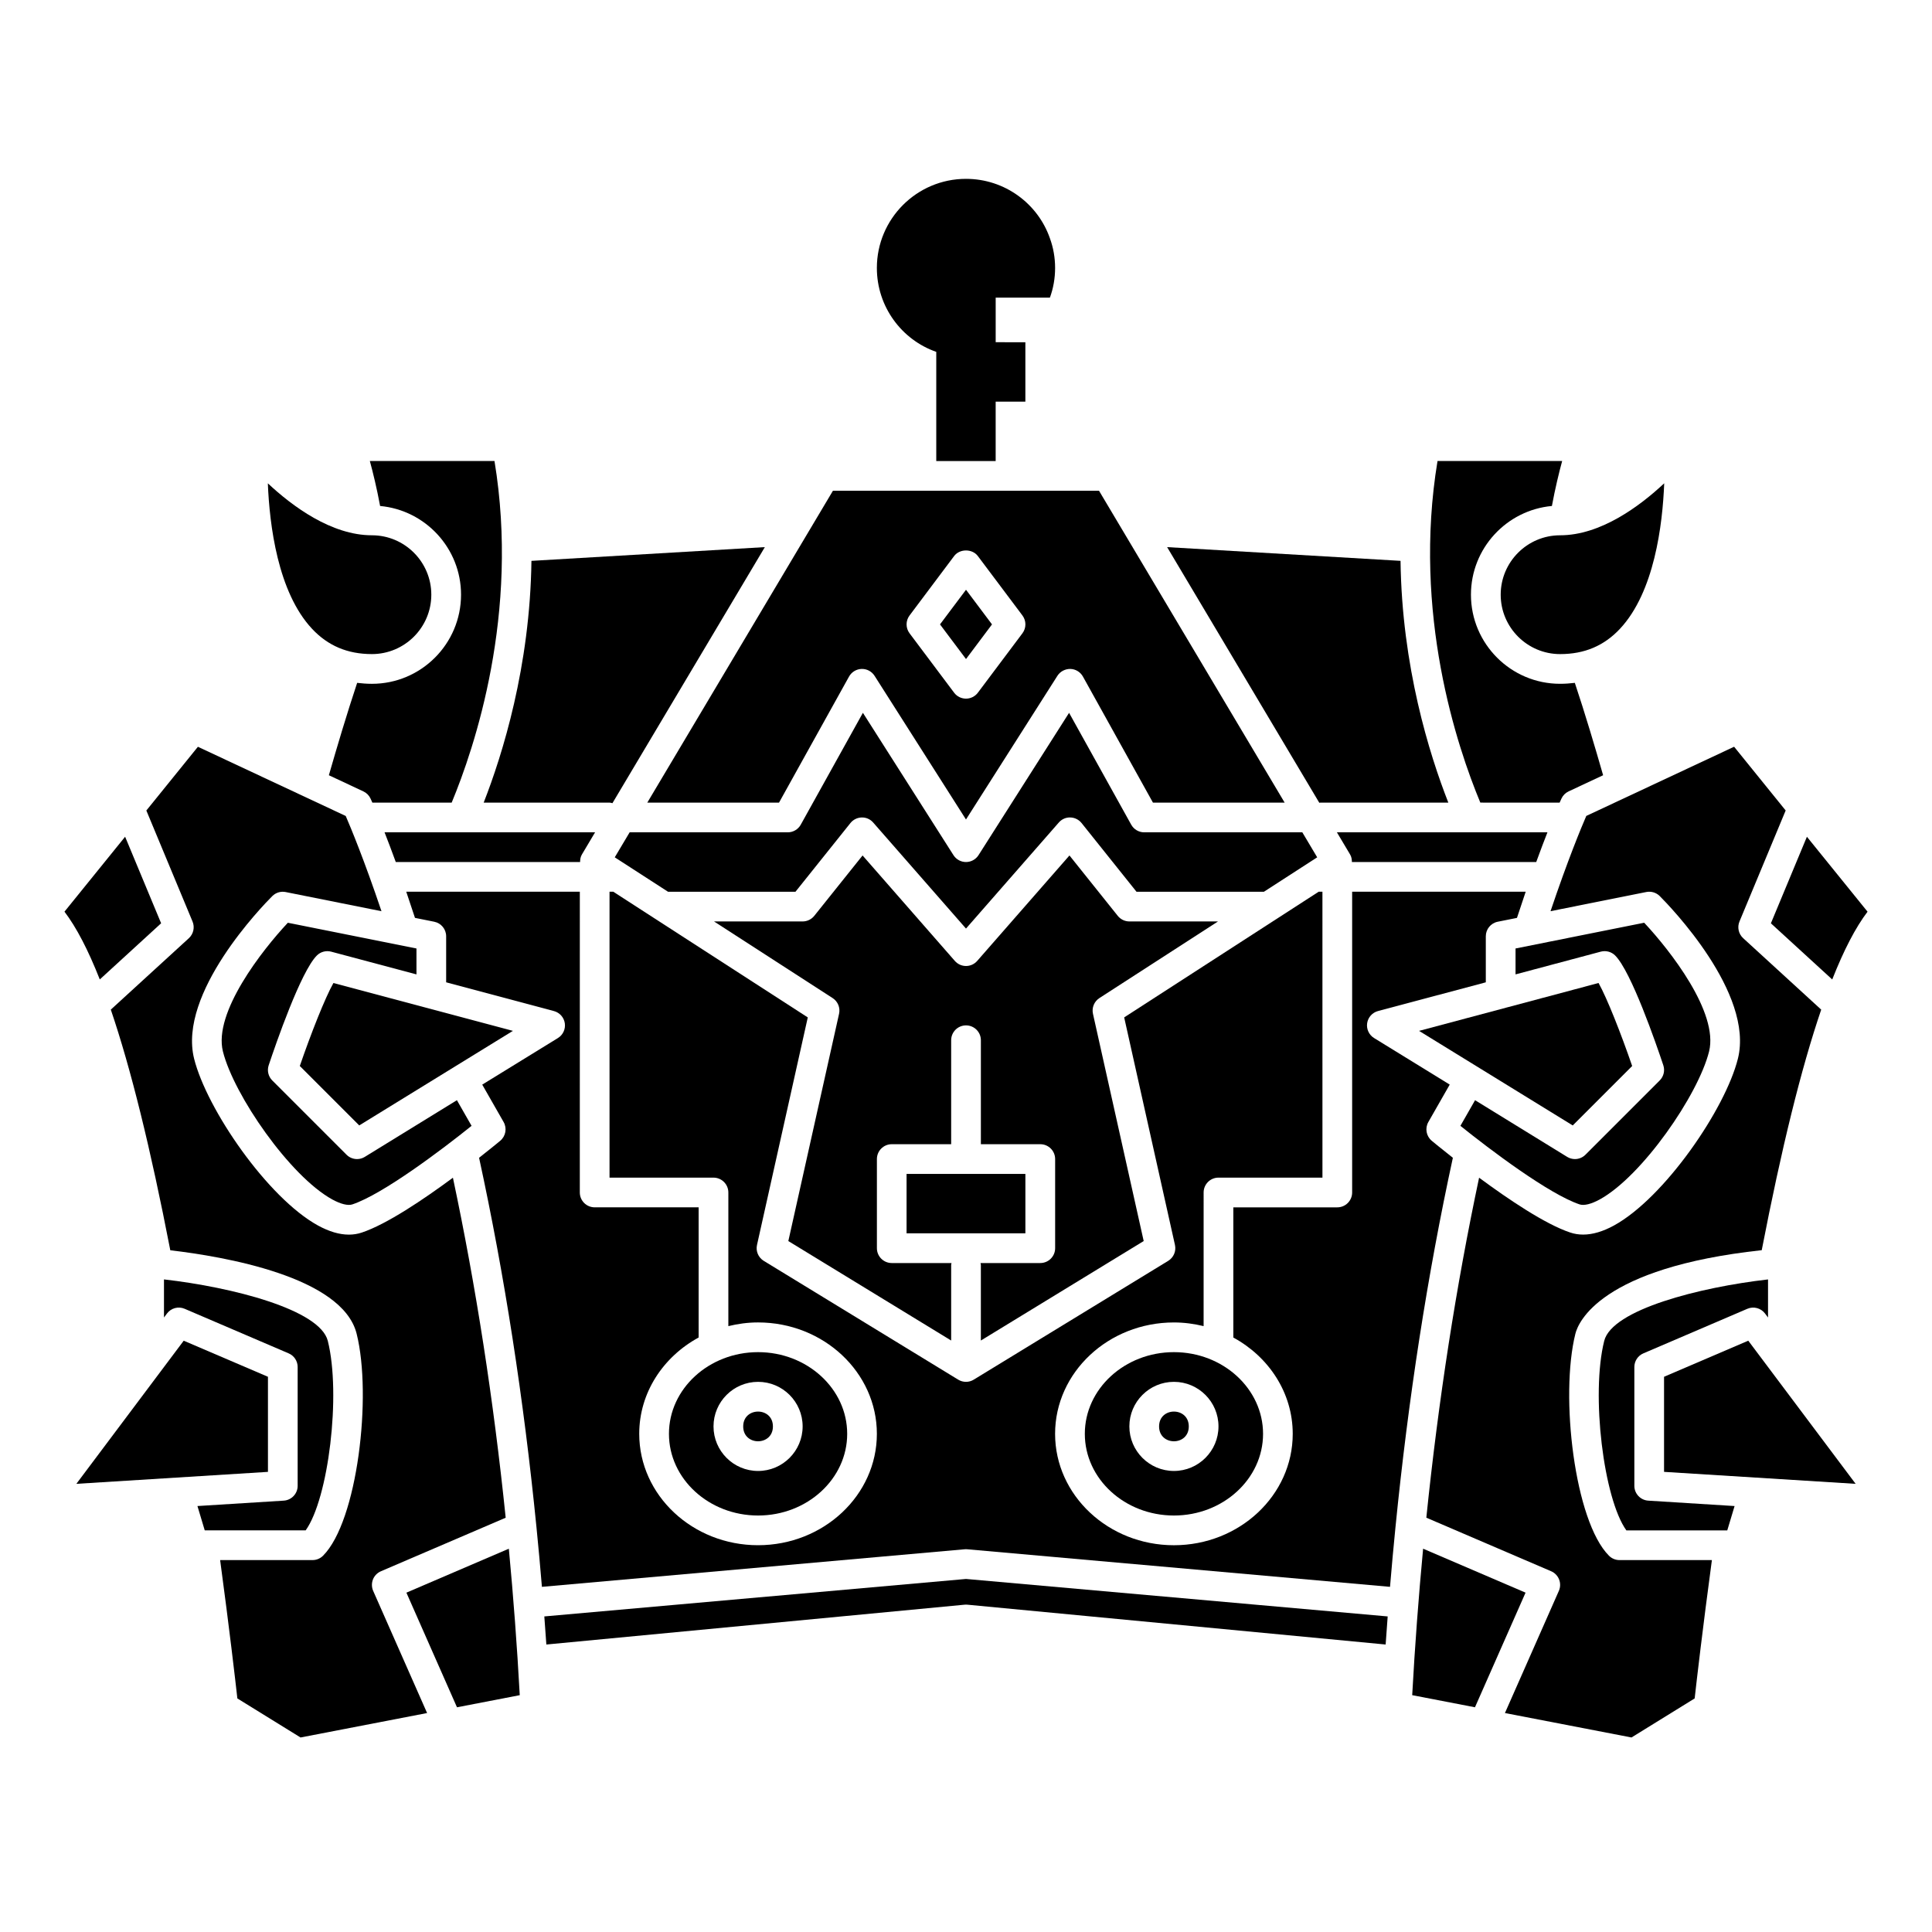 <?xml version="1.0" encoding="UTF-8"?>
<!-- Uploaded to: SVG Repo, www.svgrepo.com, Generator: SVG Repo Mixer Tools -->
<svg fill="#000000" width="800px" height="800px" version="1.1" viewBox="144 144 512 512" xmlns="http://www.w3.org/2000/svg">
 <g>
  <path d="m392.12 237.25v28.93h15.742v-15.742h7.871v-15.742h-2.715l-5.152-0.004v-11.809h14.367c0.906-2.481 1.379-5.117 1.379-7.871 0-2.754-0.473-5.391-1.379-7.871-3.188-9.172-11.965-15.742-22.238-15.742-13.027 0-23.617 10.586-23.617 23.617 0 10.266 6.574 19.043 15.742 22.234z"/>
  <path d="m305.54 356.7c0.273 0 0.508 0.102 0.762 0.152l40.391-67.859-61.855 3.641c-0.363 28.008-7.688 51.379-12.656 64.066z"/>
  <path d="m203.08 422.66c2.887 11.543 17.742 33.039 28.98 39.211 2.25 1.227 4.141 1.691 5.312 1.309 8.098-2.699 23.727-14.488 31.598-20.82l-3.883-6.797-24.41 15.02c-0.629 0.391-1.34 0.586-2.055 0.586-1.02 0-2.027-0.395-2.785-1.152l-19.68-19.68c-1.055-1.055-1.422-2.613-0.953-4.027 1.918-5.746 8.496-24.828 12.762-29.09 0.992-0.992 2.438-1.375 3.797-1.02l22.605 6.023v-6.867l-34.086-6.816c-6.777 7.227-19.785 23.801-17.203 34.121z"/>
  <path d="m493.07 371.2-3.941-6.625h-41.902c-1.43 0-2.746-0.777-3.441-2.023l-16.469-29.645-24 37.719c-0.723 1.133-1.977 1.82-3.32 1.82-1.348 0-2.598-0.688-3.32-1.824l-24-37.719-16.469 29.645c-0.695 1.254-2.016 2.027-3.445 2.027h-41.902l-3.945 6.625 14.117 9.121h33.777l14.562-18.203c0.727-0.91 1.824-1.453 2.988-1.477 1.176-0.039 2.281 0.465 3.047 1.344l24.59 28.098 24.594-28.102c0.762-0.879 1.887-1.387 3.047-1.344 1.164 0.027 2.258 0.566 2.988 1.477l14.555 18.207h33.777z"/>
  <path d="m406.89 309.47-6.887-9.18-6.891 9.18 6.891 9.184z"/>
  <path d="m350.45 356.7 18.555-33.402c0.672-1.211 1.938-1.98 3.32-2.023 1.395-0.043 2.691 0.652 3.441 1.82l24.23 38.078 24.23-38.078c0.742-1.168 2.086-1.848 3.441-1.82 1.391 0.039 2.648 0.812 3.32 2.023l18.555 33.402h34.902l-49.199-82.656h-70.504l-49.199 82.656zm34.59-49.594 11.809-15.742c1.484-1.984 4.812-1.984 6.297 0l11.809 15.742c1.051 1.398 1.051 3.324 0 4.723l-11.809 15.742c-0.746 0.992-1.91 1.574-3.148 1.574s-2.406-0.582-3.148-1.574l-11.809-15.742c-1.051-1.398-1.051-3.324 0-4.723z"/>
  <path d="m223.45 426.5 15.75 15.75 40.727-25.062-47.566-12.68c-2.246 3.992-5.941 13.355-8.91 21.992z"/>
  <path d="m266.18 301.6c0 13.023-10.594 23.617-23.617 23.617-1.344 0-2.637-0.102-3.914-0.25-2.703 8.113-5.418 17.242-7.496 24.48l9.141 4.277c0.844 0.395 1.516 1.07 1.906 1.914 0.035 0.074 0.203 0.449 0.477 1.062h21.023c6.016-14.469 18.031-50.02 11.344-90.527h-33.031c0.832 3.043 1.852 7.234 2.719 11.918 12.004 1.102 21.449 11.215 21.449 23.508z"/>
  <path d="m298.22 370.43 3.481-5.856h-55.789c0.867 2.211 1.867 4.844 2.973 7.871h48.848c-0.004-0.688 0.109-1.379 0.488-2.016z"/>
  <path d="m567.94 461.87c11.238-6.172 26.098-27.668 28.98-39.211 2.586-10.348-10.414-26.902-17.195-34.125l-34.09 6.82v6.867l22.602-6.027c1.359-0.355 2.801 0.027 3.797 1.02 4.262 4.262 10.844 23.344 12.762 29.09 0.473 1.414 0.102 2.977-0.953 4.027l-19.68 19.68c-0.762 0.762-1.77 1.156-2.785 1.156-0.707 0-1.422-0.191-2.059-0.582l-24.41-15.02-3.883 6.797c7.871 6.332 23.508 18.121 31.598 20.82 1.176 0.379 3.062-0.082 5.316-1.312z"/>
  <path d="m576.54 426.5c-2.969-8.637-6.664-18-8.906-21.996l-47.57 12.688 40.727 25.062z"/>
  <path d="m557.32 356.7c0.273-0.613 0.441-0.988 0.477-1.062 0.391-0.844 1.062-1.52 1.906-1.914l9.141-4.277c-2.074-7.242-4.789-16.375-7.496-24.48-1.277 0.145-2.57 0.246-3.914 0.246-13.023 0-23.617-10.594-23.617-23.617 0-12.293 9.441-22.406 21.453-23.508 0.871-4.684 1.891-8.875 2.719-11.918h-33.031c-6.676 40.414 5.203 75.777 11.344 90.527z"/>
  <path d="m541.7 301.6c0 8.684 7.062 15.742 15.742 15.742 6.453 0 11.648-2.195 15.871-6.711 9.105-9.734 11.289-27.535 11.719-38.551-6.539 6.113-16.875 13.777-27.59 13.777-8.68 0-15.742 7.059-15.742 15.742z"/>
  <path d="m242.56 317.34c8.684 0 15.742-7.062 15.742-15.742 0-8.684-7.062-15.742-15.742-15.742-10.711 0-21.043-7.656-27.578-13.766 0.438 11.023 2.625 28.848 11.719 38.555 4.215 4.5 9.406 6.695 15.859 6.695z"/>
  <path d="m501.78 370.43c0.379 0.633 0.488 1.328 0.488 2.016h48.848c1.102-3.027 2.102-5.66 2.973-7.871h-55.793z"/>
  <path d="m384.25 455.1h31.488v15.742h-31.488z"/>
  <path d="m435.35 408.5 31.434-20.309h-23.488c-1.195 0-2.328-0.543-3.074-1.477l-12.805-16.008-24.453 27.949c-0.75 0.852-1.824 1.344-2.961 1.344s-2.211-0.492-2.961-1.344l-24.453-27.949-12.805 16.008c-0.754 0.934-1.883 1.477-3.078 1.477h-23.484l31.43 20.309c1.387 0.898 2.066 2.555 1.707 4.164l-13.445 60.23 43.152 26.359v-20.051c0-0.172 0.074-0.32 0.098-0.484h-15.84c-2.172 0-3.938-1.758-3.938-3.938v-23.617c0-2.176 1.762-3.938 3.938-3.938h15.742v-27.551c0-2.176 1.762-3.938 3.938-3.938 2.172 0 3.938 1.758 3.938 3.938v27.551h15.742c2.172 0 3.938 1.758 3.938 3.938v23.617c0 2.176-1.762 3.938-3.938 3.938h-15.844c0.023 0.164 0.098 0.312 0.098 0.484v20.051l43.152-26.363-13.445-60.23c-0.355-1.602 0.324-3.262 1.707-4.16z"/>
  <path d="m493.88 356.7h33.941c-5.039-12.836-12.312-36.137-12.664-64.07l-61.855-3.637 40.332 67.758c0.086-0.008 0.16-0.051 0.246-0.051z"/>
  <path d="m629.56 403.57c3.086-7.82 6.199-13.812 9.359-17.961l-16.07-19.859-9.543 22.938z"/>
  <path d="m459.04 522.02c0 5.246-7.871 5.246-7.871 0 0-5.25 7.871-5.25 7.871 0"/>
  <path d="m431.49 523.98c0 11.934 10.594 21.648 23.617 21.648 13.023 0 23.617-9.715 23.617-21.648-0.004-11.934-10.598-21.648-23.621-21.648-13.023 0-23.613 9.715-23.613 21.648zm35.422-1.969c0 6.512-5.297 11.809-11.809 11.809-6.512 0-11.809-5.297-11.809-11.809s5.297-11.809 11.809-11.809c6.512 0 11.809 5.297 11.809 11.809z"/>
  <path d="m321.28 523.98c0 11.934 10.594 21.648 23.617 21.648 13.023 0 23.617-9.715 23.617-21.648s-10.594-21.648-23.617-21.648c-13.023 0-23.617 9.715-23.617 21.648zm23.617-13.777c6.512 0 11.809 5.297 11.809 11.809s-5.297 11.809-11.809 11.809-11.809-5.297-11.809-11.809 5.297-11.809 11.809-11.809z"/>
  <path d="m521.14 554.42c-1.203 12.781-2.176 25.719-2.891 38.816l16.633 3.211 13.406-30.379z"/>
  <path d="m577.12 537.76v-31.488c0-1.574 0.938-3 2.387-3.617l27.551-11.809c1.664-0.719 3.609-0.199 4.699 1.254l0.789 1.051v-10.09c-18.078 2.059-41.34 7.992-43.414 16.289-3.559 14.238-0.156 41.828 5.871 50.215h26.742l1.938-6.449-22.867-1.43c-2.074-0.125-3.695-1.848-3.695-3.926z"/>
  <path d="m186.7 388.68-9.543-22.938-16.07 19.859c3.16 4.148 6.273 10.141 9.359 17.961z"/>
  <path d="m570.4 556.29c-9.125-9.121-13.031-42.34-8.906-58.84 0.742-2.969 6.582-17.5 49.383-22.137 5.231-27.016 10.457-48.188 15.762-63.75l-20.684-18.938c-1.223-1.121-1.613-2.887-0.977-4.418l12.242-29.422-13.664-16.891-39.172 18.336c-1.336 3.078-4.902 11.656-9.477 25.242l25.383-5.078c1.297-0.254 2.625 0.145 3.555 1.074 2.578 2.578 25.07 25.695 20.715 43.094-3.344 13.375-19.473 36.867-32.832 44.203-2.934 1.605-5.668 2.414-8.184 2.414-1.188 0-2.328-0.18-3.41-0.543-6.621-2.203-16.363-8.773-24.16-14.535-6.102 28.754-10.773 58.895-13.984 90.102l33.074 14.191c0.965 0.414 1.723 1.199 2.109 2.176 0.387 0.977 0.363 2.066-0.062 3.031l-14.289 32.371 33.539 6.477 16.742-10.348c0.543-4.859 2.125-18.574 4.566-36.664l-24.484 0.004c-1.043 0-2.047-0.41-2.785-1.152z"/>
  <path d="m348.83 522.02c0 5.246-7.875 5.246-7.875 0 0-5.25 7.875-5.25 7.875 0"/>
  <path d="m584.99 508.86v25.199l50.773 3.172-28.453-37.934z"/>
  <path d="m230.87 499.35c-2.074-8.301-25.336-14.234-43.414-16.293v10.094l0.789-1.051c1.086-1.457 3.027-1.977 4.699-1.254l27.551 11.809c1.449 0.617 2.387 2.039 2.387 3.613v31.488c0 2.078-1.617 3.797-3.691 3.93l-22.867 1.43 1.934 6.449h26.742c6.031-8.387 9.43-35.98 5.871-50.215z"/>
  <path d="m242.83 562.58c0.387-0.977 1.145-1.758 2.109-2.176l33.074-14.191c-3.211-31.199-7.883-61.348-13.984-90.102-7.797 5.762-17.539 12.332-24.16 14.535-1.082 0.363-2.219 0.543-3.41 0.543-2.516 0-5.25-0.809-8.184-2.414-13.359-7.332-29.488-30.828-32.832-44.203-4.348-17.402 18.137-40.516 20.715-43.094 0.93-0.93 2.258-1.336 3.555-1.074l25.383 5.078c-4.574-13.586-8.145-22.164-9.477-25.242l-39.172-18.336-13.664 16.891 12.242 29.422c0.637 1.531 0.242 3.293-0.977 4.418l-20.684 18.926c5.301 15.57 10.531 36.75 15.766 63.777 14.043 1.637 45.59 6.961 49.379 22.109 4.125 16.5 0.215 49.719-8.906 58.84-0.742 0.742-1.746 1.152-2.789 1.152h-24.48c2.441 18.09 4.023 31.805 4.566 36.664l16.742 10.348 33.539-6.477-14.289-32.371c-0.418-0.957-0.441-2.047-0.062-3.023z"/>
  <path d="m215.01 508.86-22.324-9.562-28.453 37.934 50.777-3.172z"/>
  <path d="m251.7 566.07 13.406 30.379 16.633-3.211c-0.711-13.094-1.688-26.035-2.891-38.816z"/>
  <path d="m288.25 572.37c0.184 2.481 0.371 4.957 0.539 7.445l110.84-10.555c0.242-0.023 0.5-0.023 0.742 0l110.84 10.555c0.168-2.492 0.355-4.969 0.539-7.445l-111.75-9.93z"/>
  <path d="m523.43 446.32c-1.469-1.223-1.848-3.32-0.898-4.981l5.66-9.91-20.051-12.34c-1.34-0.824-2.059-2.371-1.832-3.922 0.227-1.559 1.363-2.828 2.879-3.231l28.566-7.613v-12.199c0-1.879 1.324-3.492 3.164-3.856l5.094-1.02c0.801-2.449 1.574-4.762 2.312-6.93h-45.992v79.703c0 2.176-1.762 3.938-3.938 3.938h-27.551v34.5c9.395 5.113 15.742 14.625 15.742 25.523 0 16.281-14.125 29.52-31.488 29.52-17.363 0-31.488-13.242-31.488-29.52 0-16.281 14.125-29.52 31.488-29.52 2.723 0 5.348 0.359 7.871 0.973l0.004-35.414c0-2.176 1.762-3.938 3.938-3.938h27.551l-0.004-75.766h-0.996l-51.543 33.305 13.457 60.301c0.367 1.645-0.355 3.336-1.789 4.215l-51.543 31.488c-0.629 0.387-1.336 0.578-2.047 0.578s-1.422-0.191-2.051-0.574l-51.543-31.488c-1.438-0.883-2.156-2.57-1.789-4.215l13.457-60.301-51.543-33.309h-0.996v75.77h27.551c2.172 0 3.938 1.758 3.938 3.938v35.414c2.523-0.621 5.148-0.98 7.871-0.98 17.363 0 31.488 13.242 31.488 29.52 0 16.281-14.125 29.52-31.488 29.52s-31.488-13.242-31.488-29.52c0-10.898 6.348-20.414 15.742-25.523v-34.5h-27.551c-2.172 0-3.938-1.758-3.938-3.938l0.004-79.699h-46c0.742 2.164 1.516 4.484 2.312 6.93l5.094 1.02c1.844 0.367 3.168 1.98 3.168 3.856v12.199l28.566 7.621c1.52 0.406 2.652 1.676 2.879 3.231 0.227 1.555-0.492 3.098-1.832 3.922l-20.051 12.34 5.66 9.906c0.949 1.656 0.57 3.754-0.898 4.981-0.285 0.234-2.434 2.019-5.598 4.504 6.754 31.098 11.82 63.848 15.195 97.781 0 0.023 0.008 0.047 0.008 0.07 0.523 5.254 1.008 10.535 1.449 15.852l112.03-9.957c0.23-0.023 0.469-0.023 0.695 0l112.03 9.957c0.441-5.312 0.926-10.598 1.449-15.852 0-0.023 0.008-0.043 0.008-0.066 3.383-33.949 8.445-66.691 15.199-97.785-3.168-2.492-5.316-4.273-5.598-4.508z"/>
 </g>
</svg>